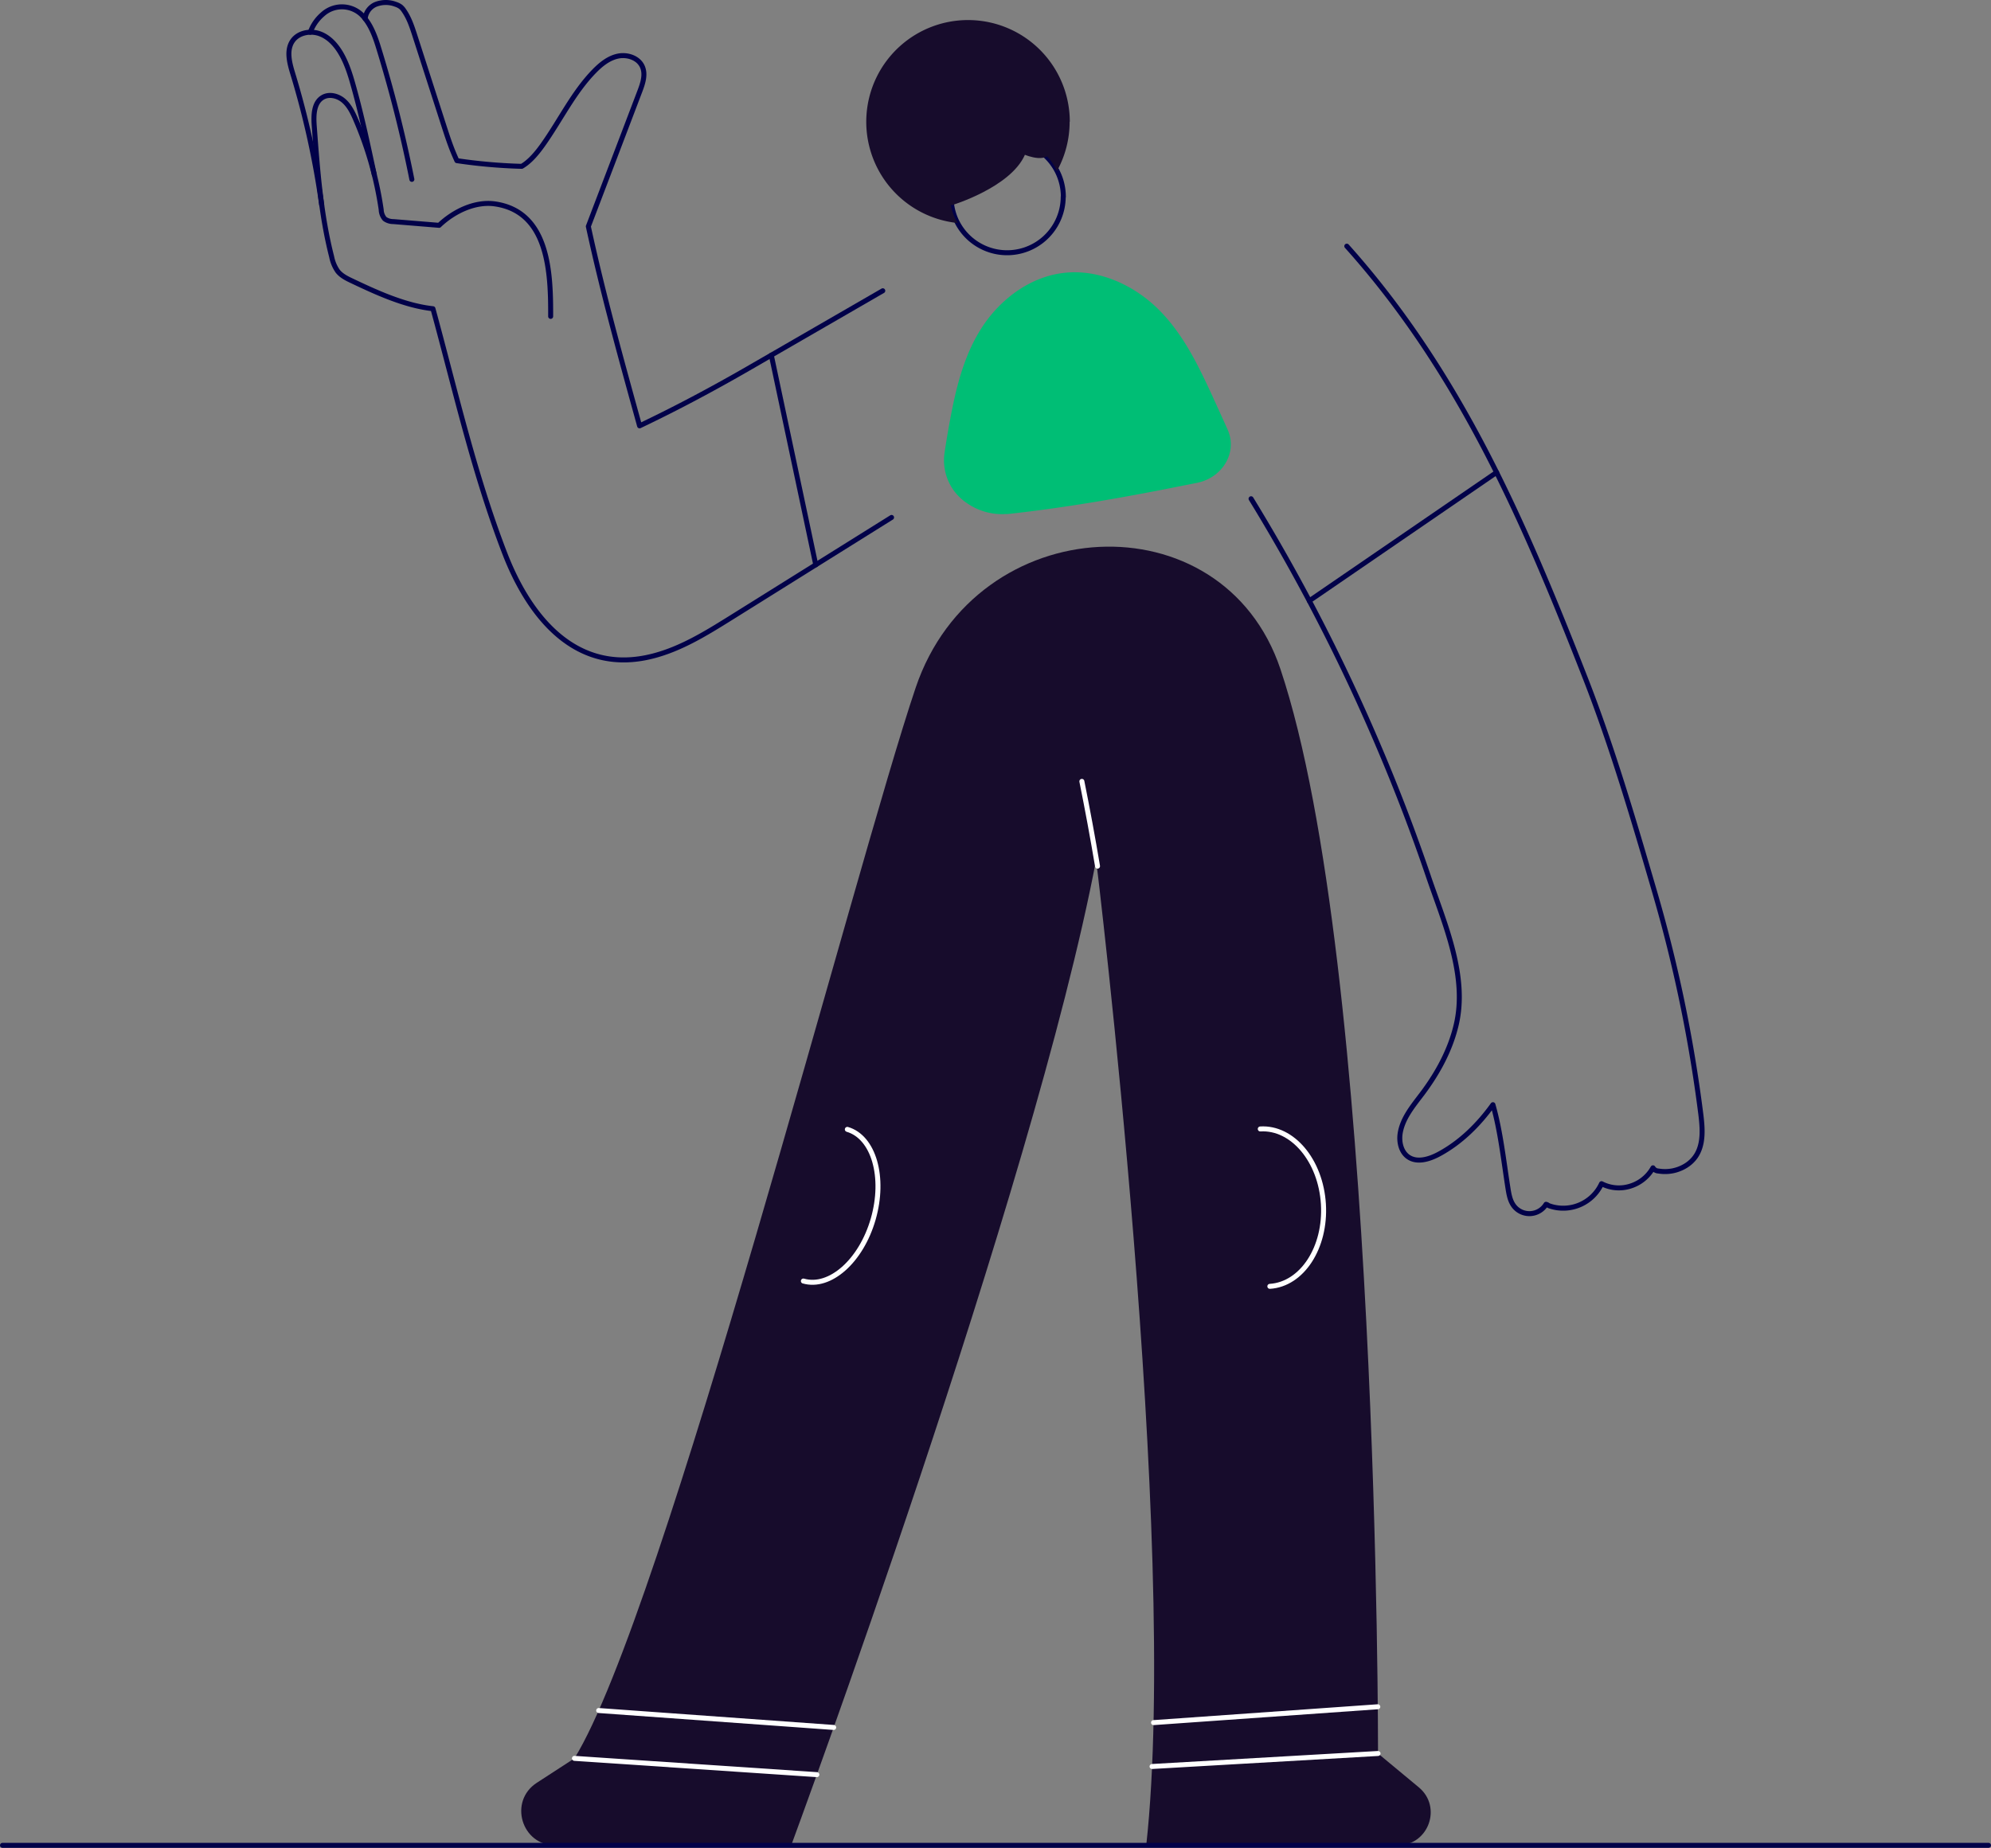 <svg viewBox="0 0 798.41 741.18" xmlns="http://www.w3.org/2000/svg"><rect x="0" y="0" width="798.41" height="741.18" fill="#808080" stroke="none"/><g fill="none" stroke="#010149" stroke-linecap="round" stroke-linejoin="round" stroke-width="2"><path d="m357.52 207.55-64.24 40.15c-10 6.24-20.16 12.57-31.57 15.47-30.71 7.83-49.46-15.69-59.32-41.28-12.29-31.89-19.78-65.19-28.77-98.06-11.1-1.22-22.26-6.31-32.35-11.1-2.14-1-4.36-2.09-5.84-3.94a15.22 15.22 0 0 1 -2.43-5.79c-4.39-17.19-5.7-35-7-52.71-.3-4.13-.16-9.16 3.43-11.24 2.6-1.52 6.08-.63 8.36 1.34s3.64 4.78 4.83 7.54a143.46 143.46 0 0 1 10.25 36.21 5.88 5.88 0 0 0 1.41 3.66 5.83 5.83 0 0 0 3.49 1.08l18.32 1.5c5.85-5.59 14.4-9.74 22.4-8.59 21.74 3.13 22.37 28 22.33 45.11"/><path d="m129 82.19a343.42 343.42 0 0 0 -11.62-52.73c-1.3-4.27-2.6-9.22-.13-12.95 2.28-3.43 7.2-4.37 11.06-2.94s6.69 4.75 8.69 8.34c2.36 4.22 3.72 8.91 5 13.57 3.12 11.26 5.65 23.13 8.09 34.56"/><path d="m165.16 71.94a532.88 532.88 0 0 0 -13.47-53.19c-1.2-3.89-2.77-8.1-5.26-11.23a11.46 11.46 0 0 0 -17-1.81 17.09 17.09 0 0 0 -5 7.21"/><path d="m146.43 7.52a7 7 0 0 1 4.11-5.71 11.1 11.1 0 0 1 8.12-.08 6.93 6.93 0 0 1 2 1 6.55 6.55 0 0 1 1.34 1.54c2.09 3 3.23 6.52 4.36 10l11.86 36.83c.77 2.35 1.52 4.68 2.38 7 .78 2.15 1.67 4.26 2.62 6.34a217.43 217.43 0 0 0 26 2.28c3.32-1.91 6.23-5.47 8.45-8.6 7-9.82 12.22-20.94 20.61-29.55 2.67-2.74 5.79-5.28 9.54-6.06s8.19.69 9.75 4.18c1.43 3.17.19 6.83-1.05 10.07q-10.27 27-20.59 54.05c5.82 26.94 13.21 53.42 20.55 80 12.85-6.11 25.21-12.62 37.6-19.6 3.86-2.18 7.69-4.4 11.52-6.61l48.4-27.97"/><path d="m501.69 200.05a757.49 757.49 0 0 1 51.25 99.54q11 25.77 20 52.32c6.28 18.46 15.66 39.45 11 59.19-2.35 10-7.36 19.21-13.5 27.42-3.76 5-8.12 10.09-9 16.32-.45 3.4.46 7.26 3.28 9.21 3.59 2.47 8.52.92 12.35-1.15 8.72-4.7 15.88-11.82 21.61-19.8 3 10.45 4.3 22.47 6 33.33.4 2.55.84 5.22 2.4 7.28a7.81 7.81 0 0 0 12.89-.66c.73.17.67.39 1.38.64a16.92 16.92 0 0 0 20.88-8.91 15.16 15.16 0 0 0 11.48 1 15.71 15.71 0 0 0 9.15-7.36 2.62 2.62 0 0 0 2.18 1.28 15.8 15.8 0 0 0 11.08-2.2c7.28-4.64 6.88-12.95 5.92-20.6a574.57 574.57 0 0 0 -18.55-89.27c-8.39-28.76-16.93-57.92-27.84-85.82-24.5-62.64-50.09-122.29-95.57-173.07"/></g><path d="m222.68 740.18h94.6s97.15-263 122.27-395.27c0 0 33.5 273.84 20.1 395.27h100.9c12.32 0 17.88-15.41 8.4-23.28l-16.35-13.57s.51-316.51-39.11-434.88c-23.13-69.14-122.08-64.21-146.29 7.36s-101.05 371.58-136.84 429.48l-15.1 9.8c-11.4 7.4-6.16 25.09 7.42 25.09z" fill="#170c2c"/><path d="m479.88 193.7-7.38 1.46c-22.15 4.44-44.83 8.41-67.61 10.94-.32 0-.62.07-.92.08s-.38 0-.57 0h-.07a24.63 24.63 0 0 1 -15.73-4.47 20.6 20.6 0 0 1 -8.85-19.93c.17-1.21.36-2.43.55-3.63s.39-2.38.59-3.58c.27-1.55.53-3.1.82-4.66 1.68-9.17 3.64-18.45 7.18-27.16a66.16 66.16 0 0 1 5.23-10.4.41.41 0 0 1 .05-.09c7.15-11.51 19.28-21.2 33.52-22.81 14.06-1.6 27.91 4.94 37.52 14.3 8.19 8 13.77 17.91 18.64 28 .83 1.71 1.63 3.43 2.43 5.15.48 1 .94 2 1.4 3.05l.22.48c0 .1.09.18.12.27q.28.58.54 1.17c.09.19.19.39.27.58 1.52 3.33 3 6.63 4.5 9.95 4 9.01-2.01 19.26-12.45 21.3z" fill="#00be75"/><g fill="none" stroke-linecap="round" stroke-linejoin="round" stroke-width="2"><path d="m525.04 240.99 75.12-51.51" stroke="#010149"/><path d="m309.3 142.45 17.83 84.1" stroke="#010149"/><g stroke="#fff"><path d="m440.12 347.41q-2.87-17.07-6.28-34"/><path d="m230.36 705.29 97.21 6.53"/><path d="m240.08 686.1 94.24 6.79"/><path d="m552.6 703.33-90.61 5.22"/><path d="m552.51 684.59-89.93 6.36"/><path d="m505.38 452.83c12.92-.79 24.26 12.7 25.32 30.13s-8.56 32.19-21.48 33"/><path d="m339.79 453c10.58 3.1 15.21 19.18 10.37 36s-17.37 27.89-28 24.83"/></g><path d="m426.36 78.94a22.5 22.5 0 0 1 -42.36 10.51 22.51 22.51 0 1 1 42.41-10.51z" stroke="#010149"/></g><path d="m428.93 48.85a40.69 40.69 0 0 1 -5.09 19.75 22.51 22.51 0 1 0 -39.84 20.85 40.81 40.81 0 1 1 45-40.6z" fill="#170c2c"/><path d="m1 740.18h796.41" fill="#fff" stroke="#010149" stroke-linecap="round" stroke-linejoin="round" stroke-width="2"/><path d="m391.7 45.26c-.5.33-32.33 15.5-32.33 15.5l22.24 21.58s23.59-7.08 29.39-20.25c0 0 10.66 4.5 10.33-3.17s-29.13-14-29.63-13.66z" fill="#170c2c"/></svg>